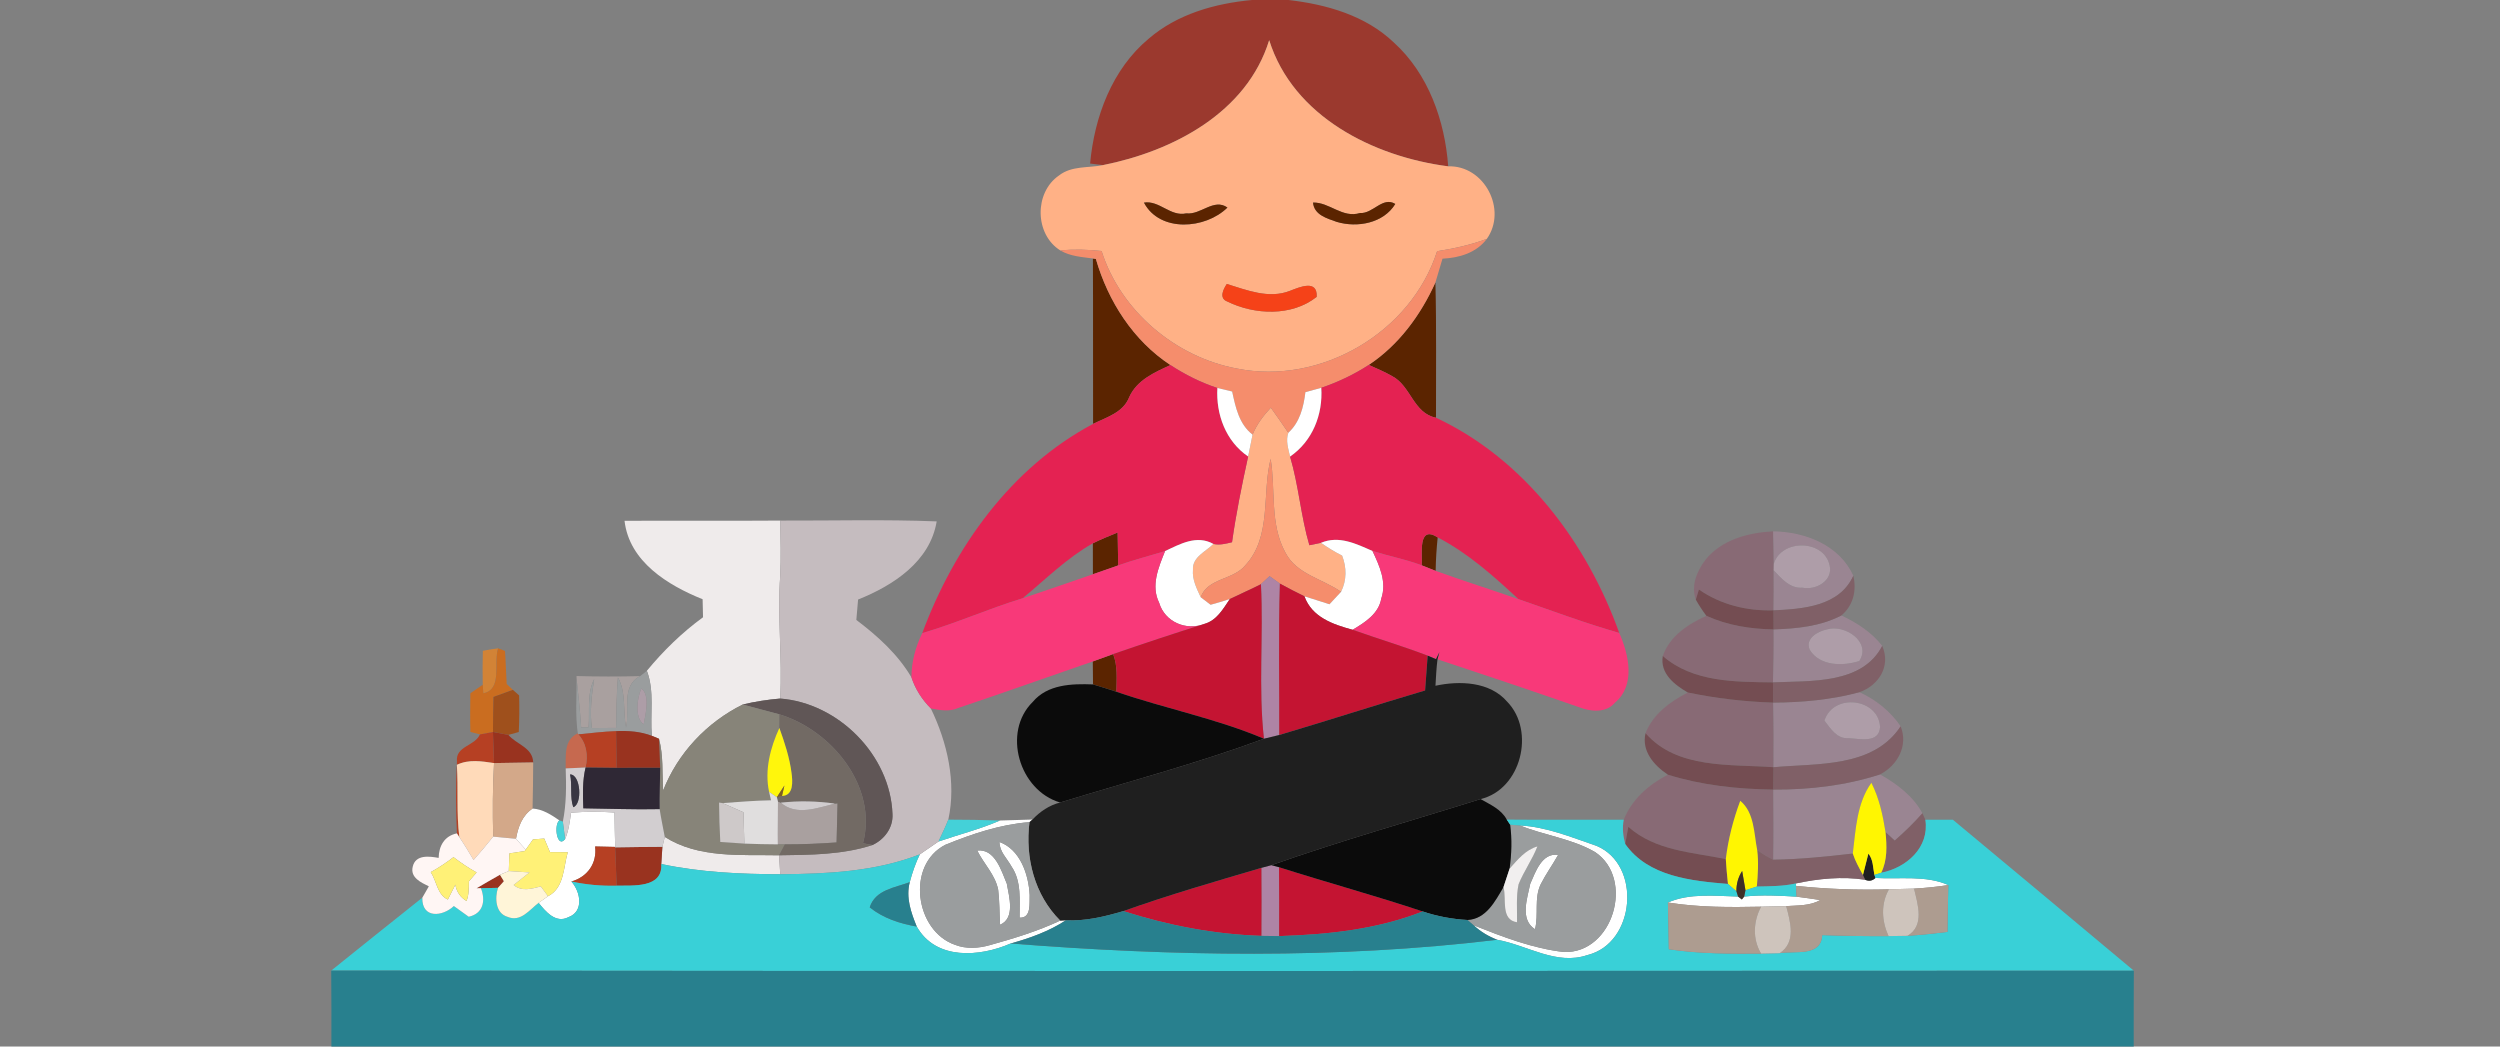 <?xml version="1.0" encoding="UTF-8" ?>
<!DOCTYPE svg PUBLIC "-//W3C//DTD SVG 1.1//EN" "http://www.w3.org/Graphics/SVG/1.1/DTD/svg11.dtd">
<svg width="430pt" height="180pt" viewBox="0 0 430 180" version="1.1" xmlns="http://www.w3.org/2000/svg">
<rect x="0" y="0" width="430" height="180" fill="#808080" stroke="none"/>
<g id="#9b392eff">
<path fill="#9b392e" opacity="1.00" d=" M 215.35 0.00 L 221.62 0.00 C 228.15 0.75 234.86 2.66 239.73 7.30 C 245.68 12.69 248.52 20.76 249.09 28.61 C 236.26 26.95 222.43 20.06 218.30 6.91 C 214.46 19.39 201.72 26.01 189.71 28.40 C 189.16 28.33 188.06 28.20 187.50 28.13 C 188.23 20.13 191.26 11.91 197.58 6.65 C 202.51 2.41 208.98 0.59 215.35 0.00 Z" />
</g>
<g id="#ffb186ff">
<path fill="#ffb186" opacity="1.00" d=" M 218.30 6.91 C 222.43 20.06 236.26 26.95 249.09 28.61 C 255.32 28.41 259.28 36.06 255.74 41.08 C 252.98 42.12 250.09 42.75 247.18 43.21 C 242.69 57.20 227.17 66.29 212.75 63.39 C 202.17 61.41 192.77 53.50 189.47 43.17 C 187.12 42.92 184.74 42.84 182.38 43.08 C 177.94 40.31 177.86 33.11 182.15 30.18 C 184.33 28.48 187.18 28.92 189.71 28.40 C 201.72 26.01 214.46 19.39 218.30 6.91 M 233.92 36.64 C 230.91 37.58 228.66 34.76 225.84 34.84 C 226.04 36.98 228.22 37.55 229.91 38.16 C 233.43 39.22 237.96 38.41 239.99 35.08 C 237.82 33.73 236.15 36.80 233.92 36.64 M 196.76 34.85 C 199.48 40.01 207.33 39.44 211.12 35.70 C 208.79 34.03 206.53 37.00 204.04 36.70 C 201.32 37.31 199.40 34.41 196.76 34.85 M 211.01 48.84 C 210.41 49.74 209.61 51.29 211.09 51.86 C 215.80 54.18 222.20 54.46 226.47 51.06 C 226.63 48.00 223.52 49.39 221.88 50.02 C 218.26 51.45 214.49 49.91 211.01 48.84 Z" />
<path fill="#ffb186" opacity="1.00" d=" M 215.44 74.76 C 216.15 73.00 217.31 71.49 218.58 70.12 C 219.60 71.55 220.61 72.99 221.59 74.44 C 221.11 75.80 221.59 77.19 221.89 78.53 C 223.38 83.53 223.74 88.78 225.21 93.78 C 225.87 93.64 226.54 93.50 227.20 93.37 C 228.37 94.17 229.56 94.93 230.84 95.56 C 231.64 97.61 231.65 99.80 230.66 101.79 C 227.47 99.55 223.01 98.78 221.09 95.05 C 218.37 90.11 219.44 84.27 218.55 78.92 C 217.03 84.94 218.76 92.29 214.20 97.22 C 212.14 99.78 207.72 99.39 206.52 102.72 C 205.84 101.24 205.04 99.69 205.19 98.01 C 205.06 95.80 207.38 94.89 208.71 93.56 C 209.77 93.80 210.86 93.52 211.91 93.26 C 212.61 88.31 213.61 83.40 214.68 78.52 C 214.93 77.26 215.18 76.01 215.44 74.76 Z" />
</g>
<g id="#5b2400ff">
<path fill="#5b2400" opacity="1.00" d=" M 233.92 36.64 C 236.15 36.80 237.82 33.73 239.99 35.08 C 237.96 38.41 233.43 39.22 229.91 38.16 C 228.22 37.55 226.04 36.98 225.84 34.84 C 228.66 34.76 230.91 37.58 233.92 36.64 Z" />
<path fill="#5b2400" opacity="1.00" d=" M 196.76 34.85 C 199.40 34.41 201.32 37.31 204.04 36.70 C 206.53 37.00 208.79 34.03 211.12 35.70 C 207.33 39.44 199.48 40.01 196.76 34.85 Z" />
<path fill="#5b2400" opacity="1.00" d=" M 187.98 44.46 L 188.49 44.54 C 190.60 51.83 194.91 58.58 201.32 62.79 C 198.58 64.04 195.56 65.37 194.24 68.28 C 193.20 70.98 190.35 71.74 188.01 72.91 C 187.98 63.43 188.03 53.95 187.98 44.46 Z" />
<path fill="#5b2400" opacity="1.00" d=" M 235.42 62.77 C 240.60 59.33 244.35 54.20 246.89 48.59 C 247.09 56.34 246.97 64.10 246.99 71.85 C 243.08 71.07 242.69 66.39 239.46 64.70 C 238.16 63.95 236.78 63.38 235.42 62.77 Z" />
<path fill="#5b2400" opacity="1.00" d=" M 187.97 93.45 C 189.36 92.76 190.79 92.18 192.23 91.59 C 192.27 93.48 192.30 95.36 192.33 97.25 C 190.87 97.75 189.43 98.26 187.98 98.77 C 187.98 97.00 187.97 95.22 187.97 93.45 Z" />
<path fill="#5b2400" opacity="1.00" d=" M 244.54 97.24 C 244.68 95.32 243.81 90.22 247.28 92.43 C 247.09 94.35 246.96 96.26 246.93 98.19 C 246.13 97.86 245.34 97.54 244.54 97.24 Z" />
<path fill="#5b2400" opacity="1.00" d=" M 187.96 113.77 C 189.12 113.35 190.29 112.93 191.46 112.50 C 192.27 114.57 192.05 116.81 192.02 118.98 C 190.68 118.54 189.35 118.11 188.00 117.72 C 187.98 116.40 187.97 115.09 187.96 113.77 Z" />
</g>
<g id="#f58d6cff">
<path fill="#f58d6c" opacity="1.00" d=" M 247.18 43.21 C 250.09 42.75 252.98 42.12 255.74 41.08 C 253.94 43.49 250.99 44.36 248.11 44.49 C 247.69 45.86 247.28 47.22 246.89 48.59 C 244.35 54.20 240.60 59.33 235.42 62.77 C 232.88 64.42 230.12 65.72 227.26 66.70 C 226.58 66.89 225.21 67.26 224.53 67.45 C 224.21 70.03 223.58 72.61 221.59 74.44 C 220.61 72.99 219.60 71.55 218.58 70.12 C 217.31 71.49 216.15 73.00 215.44 74.76 C 213.11 72.94 212.52 70.05 211.93 67.34 C 211.30 67.18 210.03 66.88 209.39 66.73 C 206.54 65.79 203.83 64.43 201.32 62.79 C 194.91 58.58 190.60 51.83 188.49 44.54 L 187.98 44.46 C 186.07 44.20 184.08 44.09 182.38 43.08 C 184.74 42.84 187.12 42.92 189.47 43.17 C 192.77 53.50 202.17 61.41 212.75 63.39 C 227.17 66.29 242.69 57.20 247.18 43.21 Z" />
<path fill="#f58d6c" opacity="1.00" d=" M 214.20 97.22 C 218.76 92.29 217.03 84.94 218.55 78.92 C 219.44 84.27 218.37 90.11 221.09 95.05 C 223.01 98.78 227.47 99.55 230.66 101.79 C 230.17 102.32 229.17 103.40 228.67 103.93 C 227.23 103.47 225.79 103.03 224.36 102.56 C 222.94 101.85 221.52 101.15 220.14 100.38 C 219.54 99.96 218.95 99.53 218.36 99.10 C 217.99 99.45 217.25 100.14 216.88 100.48 C 215.12 101.38 213.30 102.16 211.53 103.03 C 210.43 103.39 209.33 103.72 208.22 104.02 C 207.80 103.70 206.95 103.05 206.52 102.72 C 207.72 99.39 212.14 99.78 214.20 97.22 Z" />
</g>
<g id="#f54218ff">
<path fill="#f54218" opacity="1.00" d=" M 211.01 48.84 C 214.49 49.91 218.26 51.45 221.88 50.02 C 223.52 49.39 226.63 48.00 226.47 51.06 C 222.20 54.46 215.80 54.18 211.09 51.86 C 209.61 51.29 210.41 49.74 211.01 48.84 Z" />
</g>
<g id="#e42252ff">
<path fill="#e42252" opacity="1.00" d=" M 194.24 68.28 C 195.56 65.37 198.58 64.04 201.32 62.79 C 203.83 64.43 206.54 65.79 209.39 66.73 C 209.13 71.28 210.82 75.88 214.68 78.52 C 213.61 83.40 212.61 88.31 211.91 93.26 C 210.86 93.52 209.77 93.80 208.71 93.56 C 205.84 91.95 202.99 93.56 200.39 94.79 C 197.70 95.61 194.98 96.30 192.33 97.25 C 192.30 95.36 192.27 93.48 192.23 91.59 C 190.79 92.18 189.36 92.76 187.97 93.45 C 183.47 95.99 179.83 99.66 175.88 102.91 C 170.05 104.69 164.48 107.19 158.63 108.90 C 164.09 94.16 173.90 80.39 188.01 72.91 C 190.35 71.74 193.20 70.98 194.24 68.28 Z" />
<path fill="#e42252" opacity="1.00" d=" M 227.26 66.70 C 230.12 65.72 232.88 64.42 235.42 62.77 C 236.78 63.38 238.16 63.95 239.46 64.70 C 242.69 66.39 243.08 71.07 246.99 71.85 C 262.16 78.94 272.97 93.35 278.51 108.87 C 272.65 107.19 266.94 105.06 261.19 103.06 C 256.90 99.09 252.51 95.14 247.28 92.43 C 243.81 90.22 244.68 95.32 244.54 97.24 C 241.78 96.20 238.88 95.65 236.07 94.77 C 233.28 93.54 230.29 92.05 227.20 93.37 C 226.54 93.50 225.87 93.64 225.21 93.78 C 223.74 88.78 223.38 83.53 221.89 78.53 C 225.76 75.87 227.56 71.30 227.26 66.70 Z" />
</g>
<g id="#ffffffff">
<path fill="#ffffff" opacity="1.00" d=" M 209.39 66.73 C 210.03 66.88 211.30 67.18 211.93 67.34 C 212.52 70.05 213.11 72.94 215.44 74.76 C 215.18 76.01 214.93 77.26 214.68 78.52 C 210.82 75.88 209.13 71.28 209.39 66.73 Z" />
<path fill="#ffffff" opacity="1.00" d=" M 224.53 67.45 C 225.21 67.26 226.58 66.89 227.26 66.70 C 227.56 71.30 225.76 75.87 221.89 78.53 C 221.59 77.19 221.11 75.80 221.59 74.44 C 223.58 72.61 224.21 70.03 224.53 67.45 Z" />
<path fill="#ffffff" opacity="1.00" d=" M 200.39 94.79 C 202.99 93.56 205.84 91.95 208.71 93.56 C 207.38 94.89 205.06 95.80 205.19 98.01 C 205.04 99.69 205.84 101.24 206.52 102.72 C 206.95 103.05 207.80 103.70 208.22 104.02 C 209.33 103.72 210.43 103.39 211.53 103.03 C 210.38 104.73 209.28 106.72 207.15 107.31 C 204.02 108.55 200.34 106.96 199.38 103.69 C 197.91 100.74 199.27 97.59 200.39 94.79 Z" />
<path fill="#ffffff" opacity="1.00" d=" M 227.20 93.37 C 230.29 92.05 233.28 93.54 236.07 94.77 C 237.26 97.31 238.56 100.10 237.58 102.95 C 237.12 105.59 234.76 107.06 232.65 108.32 C 229.29 107.41 225.65 106.17 224.36 102.56 C 225.79 103.03 227.23 103.47 228.67 103.93 C 229.17 103.40 230.17 102.32 230.66 101.79 C 231.65 99.80 231.64 97.61 230.84 95.56 C 229.56 94.93 228.37 94.17 227.20 93.37 Z" />
<path fill="#ffffff" opacity="1.00" d=" M 88.75 144.27 C 89.11 142.25 89.81 140.27 91.60 139.07 C 93.36 139.18 94.80 140.14 96.21 141.10 C 95.20 141.89 95.82 146.04 97.20 144.32 C 97.81 142.88 98.01 141.32 98.22 139.78 C 100.71 139.58 103.20 139.58 105.69 139.75 C 105.72 141.72 105.75 143.69 105.81 145.67 C 104.66 145.64 103.51 145.61 102.36 145.59 C 102.71 148.47 101.08 150.81 98.28 151.62 L 98.27 151.62 C 99.85 153.37 100.49 156.78 97.75 157.76 C 95.59 158.88 93.84 156.78 92.64 155.29 C 93.04 155.00 93.85 154.43 94.26 154.15 C 97.05 152.73 96.91 149.20 97.65 146.58 C 96.88 146.57 95.35 146.56 94.59 146.56 C 94.34 145.97 93.85 144.81 93.61 144.23 C 93.12 144.27 92.15 144.34 91.67 144.38 C 91.36 144.82 90.74 145.70 90.43 146.14 C 89.87 145.52 89.31 144.89 88.75 144.27 Z" />
<path fill="#ffffff" opacity="1.00" d=" M 171.99 141.13 C 173.85 141.07 175.72 141.03 177.59 140.96 C 177.46 141.07 177.20 141.30 177.07 141.41 C 172.06 141.79 167.24 143.42 162.61 145.30 C 155.80 148.76 157.38 160.16 164.30 162.52 C 166.21 163.26 168.32 163.11 170.26 162.56 C 174.37 161.41 178.48 160.17 182.36 158.34 L 183.33 158.29 C 180.43 160.19 177.15 161.36 173.83 162.28 C 168.50 164.60 160.98 165.20 157.68 159.37 C 156.69 156.96 155.78 154.36 156.48 151.73 C 156.91 150.09 157.47 148.48 158.21 146.95 C 159.28 146.22 160.35 145.48 161.42 144.74 C 164.94 143.53 168.57 142.62 171.99 141.13 Z" />
<path fill="#ffffff" opacity="1.00" d=" M 261.43 141.98 C 265.99 142.21 270.30 144.02 274.58 145.48 C 282.44 148.74 281.28 162.26 273.06 164.26 C 267.71 166.11 262.68 162.56 257.52 161.64 C 256.02 161.07 254.64 160.24 253.47 159.15 C 258.47 161.14 263.64 163.14 269.01 163.75 C 277.45 164.02 281.23 151.17 274.36 146.56 C 270.38 144.25 265.67 143.70 261.43 141.98 Z" />
<path fill="#ffffff" opacity="1.00" d=" M 171.91 144.82 C 175.48 146.12 176.93 150.43 177.10 153.94 C 177.03 155.31 177.44 157.94 175.37 157.84 C 175.35 154.88 175.74 151.62 173.98 149.04 C 173.23 147.67 171.90 146.49 171.91 144.82 Z" />
<path fill="#ffffff" opacity="1.00" d=" M 168.08 146.29 C 171.12 145.94 172.23 149.74 173.17 151.99 C 173.56 154.24 174.66 157.92 172.01 159.06 C 171.90 157.05 171.93 155.04 171.69 153.05 C 171.19 150.47 169.21 148.58 168.08 146.29 Z" />
<path fill="#ffffff" opacity="1.00" d=" M 263.20 152.02 C 264.11 149.96 265.21 146.64 268.00 147.04 C 267.04 148.75 265.89 150.34 265.01 152.08 C 263.82 154.52 264.68 157.28 264.02 159.83 C 261.37 158.15 262.70 154.50 263.20 152.02 Z" />
<path fill="#ffffff" opacity="1.00" d=" M 308.89 151.95 C 312.79 151.12 316.85 150.71 320.81 151.32 C 321.46 151.61 322.05 151.51 322.58 151.01 C 326.72 151.26 331.25 150.51 335.11 152.23 C 333.15 152.53 331.18 152.73 329.21 152.84 C 327.77 152.89 326.33 152.93 324.90 152.96 C 319.56 153.12 314.21 152.92 308.90 152.37 L 308.89 151.95 Z" />
<path fill="#ffffff" opacity="1.00" d=" M 286.88 155.23 C 290.62 153.60 294.96 154.10 298.95 154.21 C 299.11 154.33 299.44 154.58 299.60 154.71 L 300.00 154.21 C 302.99 153.89 306.01 154.04 309.01 154.23 C 310.37 154.40 311.73 154.60 313.09 154.81 C 311.31 155.83 309.19 155.71 307.22 155.85 C 305.78 155.89 304.34 155.93 302.91 155.95 C 297.56 156.06 292.18 156.08 286.88 155.23 Z" />
</g>
<g id="#efebebff">
<path fill="#efebeb" opacity="1.00" d=" M 107.42 89.58 C 116.35 89.53 125.27 89.61 134.20 89.54 C 134.26 92.70 134.35 95.86 134.20 99.02 C 133.67 106.06 134.59 113.10 134.19 120.15 C 132.02 120.34 129.86 120.66 127.74 121.18 C 121.56 124.26 116.60 129.51 114.06 135.96 C 113.88 133.00 114.12 129.97 113.35 127.07 L 112.12 126.56 C 111.79 122.84 112.62 118.94 111.26 115.38 C 114.10 111.93 117.31 108.80 120.92 106.17 C 120.90 105.39 120.86 103.84 120.85 103.07 C 114.87 100.66 108.23 96.61 107.42 89.58 Z" />
<path fill="#efebeb" opacity="1.00" d=" M 113.93 145.66 C 114.03 145.23 114.23 144.37 114.34 143.95 C 120.17 147.66 127.39 146.98 134.00 147.11 C 134.05 147.93 134.15 149.56 134.20 150.37 C 127.35 150.35 120.46 150.04 113.74 148.61 C 113.79 147.87 113.88 146.39 113.93 145.66 Z" />
</g>
<g id="#c5bcbfff">
<path fill="#c5bcbf" opacity="1.00" d=" M 134.20 89.54 C 143.17 89.57 152.14 89.32 161.11 89.68 C 159.97 96.60 153.62 100.71 147.59 103.12 C 147.49 104.29 147.39 105.46 147.29 106.63 C 150.93 109.38 154.43 112.53 156.77 116.51 C 157.43 118.54 158.59 120.33 160.10 121.85 C 162.93 127.68 164.52 134.55 163.11 140.98 C 162.61 142.26 161.99 143.49 161.42 144.74 C 160.35 145.48 159.28 146.22 158.21 146.95 C 150.57 149.92 142.30 150.32 134.20 150.37 C 134.15 149.56 134.05 147.93 134.00 147.11 C 139.38 147.04 144.89 147.03 150.06 145.35 C 152.12 144.39 153.64 142.37 153.51 140.03 C 153.15 129.91 144.23 120.92 134.19 120.15 C 134.59 113.10 133.67 106.06 134.20 99.02 C 134.35 95.86 134.26 92.70 134.20 89.54 Z" />
</g>
<g id="#886a75ff">
<path fill="#886a75" opacity="1.00" d=" M 293.33 96.30 C 296.10 92.82 300.72 91.61 304.98 91.39 C 305.03 93.25 305.08 95.11 305.09 96.97 L 305.07 98.08 C 305.09 100.38 305.09 102.68 305.05 104.98 C 300.49 105.11 295.98 104.02 292.21 101.40 C 292.08 101.83 291.81 102.70 291.68 103.14 C 290.81 100.76 291.88 98.20 293.33 96.30 Z" />
<path fill="#886a75" opacity="1.00" d=" M 293.50 105.92 C 297.13 107.58 301.10 108.19 305.07 108.26 C 305.10 111.30 305.06 114.33 304.95 117.37 C 298.46 117.28 291.20 117.37 286.00 112.83 C 287.20 109.39 290.35 107.35 293.50 105.92 Z" />
<path fill="#886a75" opacity="1.00" d=" M 290.30 119.11 C 295.14 120.12 300.06 120.69 304.99 120.85 C 305.08 124.55 305.09 128.25 305.05 131.96 C 297.59 131.41 288.44 132.32 283.03 126.10 C 284.34 122.80 287.26 120.68 290.30 119.11 Z" />
<path fill="#886a75" opacity="1.00" d=" M 286.88 133.25 C 292.74 135.08 298.89 135.73 305.01 135.81 C 305.04 139.83 305.09 143.85 305.00 147.87 C 304.03 147.42 303.12 146.84 302.24 146.24 C 301.67 143.34 301.77 139.76 299.32 137.74 C 298.12 140.98 297.25 144.33 296.84 147.76 C 291.07 146.59 284.69 146.34 280.07 142.21 C 279.94 142.95 279.67 144.43 279.54 145.17 C 279.16 143.81 279.01 142.40 279.28 141.00 C 280.68 137.48 283.57 134.95 286.88 133.25 Z" />
</g>
<g id="#9a8592ff">
<path fill="#9a8592" opacity="1.00" d=" M 304.98 91.39 C 310.46 91.46 316.38 93.74 318.77 99.02 C 316.39 104.31 310.08 104.74 305.05 104.98 C 305.09 102.68 305.09 100.38 305.07 98.08 C 306.42 99.50 307.83 101.24 310.02 101.08 C 312.31 101.56 315.30 99.90 314.70 97.27 C 313.76 92.77 306.42 92.66 305.09 96.97 C 305.08 95.11 305.03 93.25 304.98 91.39 Z" />
<path fill="#9a8592" opacity="1.00" d=" M 305.07 108.26 C 309.05 108.13 313.12 107.73 316.72 105.86 C 319.38 107.12 321.91 108.73 323.74 111.09 C 320.29 117.75 311.35 117.07 304.95 117.37 C 305.06 114.33 305.10 111.30 305.07 108.26 M 314.23 108.26 C 312.64 108.59 310.43 109.83 311.28 111.77 C 313.02 114.61 317.01 114.59 319.81 113.69 C 321.92 110.37 317.26 107.33 314.23 108.26 Z" />
<path fill="#9a8592" opacity="1.00" d=" M 304.99 120.85 C 309.99 120.82 314.99 120.36 319.83 119.06 C 322.67 120.35 325.13 122.33 326.91 124.92 C 322.20 132.09 312.55 131.27 305.05 131.96 C 305.09 128.25 305.08 124.55 304.99 120.85 M 313.80 123.94 C 314.87 125.31 315.92 127.11 317.95 126.97 C 319.85 127.05 323.21 127.92 323.37 125.05 C 323.14 120.10 315.35 119.13 313.80 123.94 Z" />
<path fill="#9a8592" opacity="1.00" d=" M 305.01 135.81 C 311.22 135.84 317.45 135.12 323.37 133.20 C 326.28 134.83 329.02 136.90 330.66 139.87 C 329.18 141.55 327.57 143.11 325.89 144.58 C 325.49 144.22 324.70 143.48 324.31 143.12 C 323.85 140.20 323.22 137.29 321.88 134.64 C 319.36 138.15 319.19 142.67 318.68 146.81 C 314.13 147.34 309.58 147.80 305.00 147.87 C 305.09 143.85 305.04 139.83 305.01 135.81 Z" />
</g>
<g id="#ae9da8ff">
<path fill="#ae9da8" opacity="1.00" d=" M 305.09 96.97 C 306.42 92.66 313.76 92.77 314.70 97.27 C 315.30 99.90 312.31 101.56 310.02 101.08 C 307.83 101.24 306.42 99.50 305.07 98.08 L 305.09 96.97 Z" />
<path fill="#ae9da8" opacity="1.00" d=" M 314.23 108.26 C 317.26 107.33 321.92 110.37 319.81 113.69 C 317.01 114.59 313.02 114.61 311.28 111.77 C 310.43 109.83 312.64 108.59 314.23 108.26 Z" />
<path fill="#ae9da8" opacity="1.00" d=" M 313.80 123.94 C 315.35 119.13 323.14 120.10 323.37 125.05 C 323.21 127.92 319.85 127.05 317.95 126.97 C 315.92 127.11 314.87 125.31 313.80 123.94 Z" />
</g>
<g id="#f83979ff">
<path fill="#f83979" opacity="1.00" d=" M 192.33 97.25 C 194.98 96.30 197.70 95.61 200.39 94.79 C 199.27 97.59 197.91 100.74 199.38 103.69 C 200.34 106.96 204.02 108.55 207.15 107.31 C 201.90 108.97 196.67 110.70 191.46 112.50 C 190.29 112.93 189.12 113.35 187.96 113.77 C 180.25 116.42 172.57 119.18 164.84 121.76 C 163.31 122.46 161.67 122.15 160.10 121.85 C 158.59 120.33 157.43 118.54 156.77 116.51 C 156.77 113.84 157.46 111.28 158.63 108.90 C 164.48 107.19 170.05 104.69 175.88 102.91 C 179.92 101.54 183.96 100.18 187.98 98.77 C 189.43 98.26 190.87 97.75 192.33 97.25 Z" />
<path fill="#f83979" opacity="1.00" d=" M 236.07 94.77 C 238.88 95.65 241.78 96.20 244.54 97.24 C 245.34 97.54 246.13 97.86 246.93 98.19 C 251.65 99.90 256.45 101.40 261.19 103.06 C 266.94 105.06 272.65 107.19 278.51 108.87 C 280.17 112.59 281.35 117.85 277.78 120.85 C 276.25 122.68 273.59 122.42 271.58 121.63 C 263.50 118.82 255.38 116.09 247.25 113.40 L 247.58 112.17 L 246.99 113.37 L 245.56 112.77 C 241.31 111.15 236.94 109.84 232.65 108.32 C 234.76 107.06 237.12 105.59 237.58 102.95 C 238.56 100.10 237.26 97.31 236.07 94.77 Z" />
</g>
<g id="#ae84a5ff">
<path fill="#ae84a5" opacity="1.00" d=" M 218.36 99.10 C 218.95 99.53 219.54 99.96 220.14 100.38 C 219.87 109.06 220.07 117.74 220.03 126.42 C 219.15 126.62 218.27 126.84 217.40 127.06 C 216.41 118.24 217.34 109.34 216.88 100.48 C 217.25 100.14 217.99 99.45 218.36 99.10 Z" />
<path fill="#ae84a5" opacity="1.00" d=" M 216.96 149.27 C 217.39 149.15 218.25 148.92 218.68 148.81 L 219.99 149.16 C 220.03 153.11 220.02 157.06 220.01 161.01 C 219.25 161.00 217.72 160.98 216.96 160.97 C 216.99 157.07 216.99 153.17 216.96 149.27 Z" />
</g>
<g id="#806067ff">
<path fill="#806067" opacity="1.00" d=" M 318.77 99.02 C 319.37 101.56 318.77 104.15 316.72 105.86 C 313.12 107.73 309.05 108.13 305.07 108.26 C 305.07 107.44 305.06 105.80 305.05 104.98 C 310.08 104.74 316.39 104.31 318.77 99.02 Z" />
<path fill="#806067" opacity="1.00" d=" M 323.74 111.09 C 325.26 114.55 323.18 117.87 319.83 119.06 C 314.99 120.36 309.99 120.82 304.99 120.85 C 304.97 119.68 304.96 118.52 304.95 117.37 C 311.35 117.07 320.29 117.75 323.74 111.09 Z" />
<path fill="#806067" opacity="1.00" d=" M 326.91 124.92 C 328.25 128.24 326.39 131.64 323.37 133.20 C 317.45 135.12 311.22 135.84 305.01 135.81 C 305.02 134.52 305.03 133.24 305.05 131.96 C 312.55 131.27 322.20 132.09 326.91 124.92 Z" />
<path fill="#806067" opacity="1.00" d=" M 330.66 139.87 C 330.79 140.15 331.04 140.72 331.16 141.00 C 331.89 145.77 327.89 149.27 323.57 150.11 C 324.65 147.93 324.54 145.47 324.31 143.12 C 324.70 143.48 325.49 144.22 325.89 144.58 C 327.57 143.11 329.18 141.55 330.66 139.87 Z" />
<path fill="#806067" opacity="1.00" d=" M 302.24 146.24 C 303.12 146.84 304.03 147.42 305.00 147.87 C 309.58 147.80 314.13 147.34 318.68 146.81 C 319.10 148.11 319.77 149.30 320.43 150.49 L 320.81 151.32 C 316.85 150.71 312.79 151.12 308.89 151.95 C 306.69 152.45 304.42 152.43 302.18 152.48 C 302.35 150.41 302.50 148.32 302.24 146.24 Z" />
</g>
<g id="#c41432ff">
<path fill="#c41432" opacity="1.00" d=" M 211.53 103.03 C 213.30 102.16 215.12 101.38 216.88 100.48 C 217.34 109.34 216.41 118.24 217.40 127.06 C 209.22 123.59 200.41 121.88 192.02 118.98 C 192.05 116.81 192.27 114.57 191.46 112.50 C 196.67 110.70 201.90 108.97 207.15 107.31 C 209.28 106.72 210.38 104.73 211.53 103.03 Z" />
<path fill="#c41432" opacity="1.00" d=" M 220.14 100.38 C 221.52 101.15 222.94 101.85 224.36 102.56 C 225.65 106.17 229.29 107.41 232.65 108.32 C 236.94 109.84 241.31 111.15 245.56 112.77 C 245.40 114.76 245.26 116.76 245.12 118.76 C 236.73 121.24 228.41 123.93 220.03 126.42 C 220.07 117.74 219.87 109.06 220.14 100.38 Z" />
<path fill="#c41432" opacity="1.00" d=" M 219.99 149.16 C 228.20 151.78 236.52 154.04 244.70 156.77 C 236.89 159.86 228.35 160.76 220.01 161.01 C 220.02 157.06 220.03 153.11 219.99 149.16 Z" />
<path fill="#c41432" opacity="1.00" d=" M 193.21 156.71 C 201.02 153.92 209.01 151.62 216.96 149.27 C 216.99 153.17 216.99 157.07 216.96 160.97 C 208.89 160.71 200.89 159.17 193.21 156.71 Z" />
</g>
<g id="#744d52ff">
<path fill="#744d52" opacity="1.00" d=" M 292.21 101.40 C 295.98 104.02 300.49 105.11 305.05 104.98 C 305.06 105.80 305.07 107.44 305.07 108.26 C 301.10 108.19 297.13 107.58 293.50 105.92 C 292.83 105.03 292.22 104.10 291.68 103.14 C 291.81 102.70 292.08 101.83 292.21 101.40 Z" />
<path fill="#744d52" opacity="1.00" d=" M 290.30 119.11 C 288.00 117.78 285.49 115.83 286.00 112.83 C 291.20 117.37 298.46 117.28 304.95 117.37 C 304.96 118.52 304.97 119.68 304.99 120.85 C 300.06 120.69 295.14 120.12 290.30 119.11 Z" />
<path fill="#744d52" opacity="1.00" d=" M 286.88 133.25 C 284.48 131.64 282.32 129.20 283.03 126.10 C 288.44 132.32 297.59 131.41 305.05 131.96 C 305.03 133.24 305.02 134.52 305.01 135.81 C 298.89 135.73 292.74 135.08 286.88 133.25 Z" />
<path fill="#744d52" opacity="1.00" d=" M 280.07 142.21 C 284.69 146.34 291.07 146.59 296.84 147.76 C 296.93 149.19 297.05 150.61 297.21 152.04 C 290.92 151.51 283.49 150.79 279.54 145.17 C 279.67 144.43 279.94 142.95 280.07 142.21 Z" />
</g>
<g id="#dc842de2">
<path fill="#dc842d" opacity="0.89" d=" M 83.05 111.94 C 83.92 111.76 84.79 111.64 85.67 111.51 C 84.86 114.02 86.46 118.59 83.13 119.24 L 83.03 117.78 C 82.99 115.83 83.00 113.89 83.05 111.94 Z" />
</g>
<g id="#ca6d20ff">
<path fill="#ca6d20" opacity="1.00" d=" M 83.13 119.24 C 86.46 118.59 84.86 114.02 85.67 111.51 L 86.86 111.96 C 87.00 113.85 87.03 115.75 87.15 117.65 C 87.42 117.90 87.95 118.40 88.21 118.65 C 87.10 119.05 85.98 119.46 84.87 119.87 C 84.84 121.88 84.79 123.89 84.79 125.90 C 84.23 126.00 83.11 126.21 82.55 126.32 L 80.91 125.90 C 80.84 123.68 80.88 121.47 80.90 119.25 C 81.43 118.89 82.50 118.15 83.03 117.78 L 83.13 119.24 Z" />
</g>
<g id="#1f1f1fff">
<path fill="#1f1f1f" opacity="1.00" d=" M 245.12 118.76 C 245.26 116.76 245.40 114.76 245.56 112.77 L 246.99 113.37 L 247.58 112.17 L 247.25 113.40 C 247.06 114.91 246.99 116.43 246.90 117.95 C 251.07 117.05 256.27 117.23 259.25 120.71 C 264.12 125.73 261.64 135.79 254.66 137.44 C 242.66 141.21 230.54 144.62 218.68 148.81 C 218.25 148.92 217.39 149.15 216.96 149.27 C 209.01 151.62 201.02 153.92 193.21 156.71 C 189.99 157.66 186.70 158.46 183.33 158.29 L 182.36 158.34 C 177.93 153.95 176.30 147.49 177.07 141.41 C 177.20 141.30 177.46 141.07 177.59 140.96 C 178.89 139.58 180.48 138.50 182.34 138.03 C 194.04 134.45 205.92 131.30 217.40 127.06 C 218.27 126.84 219.15 126.62 220.03 126.42 C 228.41 123.93 236.73 121.24 245.12 118.76 Z" />
<path fill="#1f1f1f" opacity="1.00" d=" M 321.36 146.82 C 322.21 147.84 322.14 149.26 322.40 150.49 L 322.58 151.01 C 322.05 151.51 321.46 151.61 320.81 151.32 L 320.43 150.49 C 320.67 149.57 321.13 147.74 321.36 146.82 Z" />
</g>
<g id="#a9a09fff">
<path fill="#a9a09f" opacity="1.00" d=" M 99.16 116.28 C 102.81 116.38 106.46 116.39 110.11 116.29 C 106.77 117.97 108.36 122.16 107.68 125.13 C 107.13 122.26 107.74 119.13 106.28 116.50 C 106.05 119.39 106.02 122.30 105.97 125.20 C 104.58 125.21 103.19 125.22 101.80 125.23 C 101.43 122.40 101.76 119.58 102.20 116.79 C 100.92 119.36 101.45 122.34 101.24 125.10 L 99.96 125.11 C 99.78 122.33 99.48 119.57 99.18 116.80 L 99.16 116.28 Z" />
<path fill="#a9a09f" opacity="1.00" d=" M 133.81 137.87 L 134.30 138.06 C 136.97 140.39 140.59 138.95 143.59 138.22 L 144.06 138.18 C 144.02 140.42 143.96 142.66 143.89 144.90 C 140.93 145.11 137.96 145.24 134.99 145.23 L 133.79 145.23 C 133.75 142.77 133.82 140.32 133.81 137.87 Z" />
</g>
<g id="#9a9d9eff">
<path fill="#9a9d9e" opacity="1.00" d=" M 110.11 116.29 L 111.26 115.38 C 112.62 118.94 111.79 122.84 112.12 126.56 C 110.16 125.81 108.05 125.66 105.97 125.75 C 103.80 125.83 101.63 126.10 99.47 126.31 L 99.38 126.13 C 98.93 123.04 99.19 119.91 99.18 116.80 C 99.48 119.57 99.78 122.33 99.96 125.11 L 101.24 125.10 C 101.45 122.34 100.92 119.36 102.20 116.79 C 101.76 119.58 101.43 122.40 101.80 125.23 C 103.19 125.22 104.58 125.21 105.97 125.20 C 106.02 122.30 106.05 119.39 106.28 116.50 C 107.74 119.13 107.13 122.26 107.68 125.13 C 108.36 122.16 106.77 117.97 110.11 116.29 M 110.32 118.42 C 109.54 120.09 109.16 123.51 110.71 124.58 C 111.07 122.81 111.81 119.53 110.32 118.42 Z" />
<path fill="#9a9d9e" opacity="1.00" d=" M 162.61 145.30 C 167.24 143.42 172.06 141.79 177.07 141.41 C 176.30 147.49 177.93 153.95 182.36 158.34 C 178.48 160.17 174.37 161.41 170.26 162.56 C 168.32 163.11 166.21 163.26 164.30 162.52 C 157.38 160.16 155.80 148.76 162.61 145.30 M 171.91 144.82 C 171.90 146.49 173.23 147.67 173.98 149.04 C 175.74 151.62 175.35 154.88 175.37 157.84 C 177.44 157.94 177.03 155.31 177.10 153.94 C 176.93 150.43 175.48 146.12 171.91 144.82 M 168.08 146.29 C 169.21 148.58 171.19 150.47 171.69 153.05 C 171.93 155.04 171.90 157.05 172.01 159.06 C 174.66 157.92 173.56 154.24 173.17 151.99 C 172.23 149.74 171.12 145.94 168.08 146.29 Z" />
<path fill="#9a9d9e" opacity="1.00" d=" M 259.75 141.85 C 260.17 141.88 261.01 141.95 261.43 141.98 C 265.67 143.70 270.38 144.25 274.36 146.56 C 281.23 151.17 277.45 164.02 269.01 163.75 C 263.64 163.14 258.47 161.14 253.47 159.15 C 253.20 158.92 252.67 158.47 252.41 158.24 C 255.63 158.07 257.16 155.01 258.60 152.58 C 259.15 154.61 258.06 158.23 260.93 158.63 C 260.97 156.45 260.75 154.23 261.20 152.09 C 262.11 149.84 263.56 147.85 264.44 145.58 C 262.37 146.17 261.02 147.88 259.65 149.40 C 260.00 146.90 260.08 144.36 259.75 141.85 M 263.20 152.02 C 262.70 154.50 261.37 158.15 264.02 159.83 C 264.68 157.28 263.82 154.52 265.01 152.08 C 265.89 150.34 267.04 148.75 268.00 147.04 C 265.21 146.64 264.11 149.96 263.20 152.02 Z" />
</g>
<g id="#ad9da7ff">
<path fill="#ad9da7" opacity="1.00" d=" M 110.32 118.42 C 111.81 119.53 111.07 122.81 110.71 124.58 C 109.16 123.51 109.54 120.09 110.32 118.42 Z" />
</g>
<g id="#0b0b0bff">
<path fill="#0b0b0b" opacity="1.00" d=" M 177.63 120.73 C 180.17 117.70 184.36 117.58 188.00 117.72 C 189.35 118.11 190.68 118.54 192.02 118.98 C 200.41 121.88 209.22 123.59 217.40 127.06 C 205.92 131.30 194.04 134.45 182.34 138.03 C 175.31 135.98 172.33 125.94 177.63 120.73 Z" />
<path fill="#0b0b0b" opacity="1.00" d=" M 218.68 148.81 C 230.54 144.62 242.66 141.21 254.66 137.44 C 256.31 138.39 258.22 139.19 259.16 140.97 C 259.31 141.19 259.60 141.63 259.75 141.85 C 260.08 144.36 260.00 146.90 259.65 149.40 C 259.30 150.46 258.95 151.52 258.60 152.58 C 257.16 155.01 255.63 158.07 252.41 158.24 C 249.78 158.09 247.19 157.61 244.70 156.77 C 236.52 154.04 228.20 151.78 219.99 149.16 L 218.68 148.81 Z" />
</g>
<g id="#9f501cff">
<path fill="#9f501c" opacity="1.00" d=" M 84.87 119.87 C 85.98 119.46 87.10 119.05 88.21 118.65 C 88.48 118.89 89.02 119.37 89.29 119.61 C 89.35 121.71 89.33 123.81 89.23 125.91 L 87.44 126.40 C 86.77 126.27 85.45 126.02 84.79 125.90 C 84.79 123.89 84.84 121.88 84.87 119.87 Z" />
</g>
<g id="#605656ff">
<path fill="#605656" opacity="1.00" d=" M 127.74 121.18 C 129.86 120.66 132.02 120.34 134.19 120.15 C 144.23 120.92 153.15 129.91 153.51 140.03 C 153.64 142.37 152.12 144.39 150.06 145.35 C 149.66 145.27 148.84 145.12 148.43 145.04 C 151.01 135.33 143.05 125.60 134.06 122.87 C 131.96 122.29 129.84 121.76 127.74 121.18 Z" />
</g>
<g id="#878479ff">
<path fill="#878479" opacity="1.00" d=" M 114.06 135.96 C 116.60 129.51 121.56 124.26 127.74 121.18 C 129.84 121.76 131.96 122.29 134.06 122.87 C 134.06 123.45 134.06 124.62 134.05 125.21 C 132.49 128.61 131.48 132.46 132.28 136.20 L 132.62 137.65 C 129.83 137.70 127.06 137.93 124.28 138.13 L 123.68 138.04 C 123.69 140.30 123.77 142.56 123.89 144.82 C 125.27 144.92 126.65 145.01 128.03 145.10 C 129.94 145.18 131.86 145.22 133.79 145.23 L 134.99 145.23 C 134.75 145.70 134.25 146.64 134.00 147.11 C 127.39 146.98 120.17 147.66 114.34 143.95 C 114.05 142.35 113.70 140.77 113.46 139.17 C 113.40 136.80 113.54 134.43 113.55 132.06 C 113.50 130.39 113.41 128.73 113.35 127.07 C 114.12 129.97 113.88 133.00 114.06 135.96 Z" />
</g>
<g id="#726a64ff">
<path fill="#726a64" opacity="1.00" d=" M 134.06 122.87 C 143.05 125.60 151.01 135.33 148.43 145.04 C 148.84 145.12 149.66 145.27 150.06 145.35 C 144.89 147.03 139.38 147.04 134.00 147.11 C 134.25 146.64 134.75 145.70 134.99 145.23 C 137.96 145.24 140.93 145.11 143.89 144.90 C 143.96 142.66 144.02 140.42 144.06 138.18 L 143.59 138.22 C 140.50 137.78 137.39 137.72 134.30 138.06 L 133.81 137.87 L 133.62 137.12 L 134.50 136.90 C 136.55 136.83 136.33 134.37 136.15 132.99 C 135.81 130.31 134.96 127.74 134.05 125.21 C 134.06 124.62 134.06 123.45 134.06 122.87 Z" />
</g>
<g id="#b64023ff">
<path fill="#b64023" opacity="1.00" d=" M 82.55 126.32 C 83.11 126.21 84.23 126.00 84.79 125.90 C 84.85 127.68 84.92 129.46 84.97 131.25 C 82.82 130.93 80.63 130.56 78.58 131.55 C 78.85 135.69 78.48 139.86 79.01 144.00 L 78.59 143.34 C 78.40 139.23 78.36 135.08 78.60 130.97 C 78.31 128.32 81.66 128.35 82.55 126.32 Z" />
<path fill="#b64023" opacity="1.00" d=" M 99.47 126.31 C 101.63 126.10 103.80 125.83 105.97 125.75 C 106.00 127.86 106.03 129.96 106.05 132.07 C 104.27 132.06 102.49 132.03 100.72 132.01 C 101.15 129.95 100.92 127.92 99.47 126.31 Z" />
<path fill="#b64023" opacity="1.00" d=" M 102.36 145.59 C 103.51 145.61 104.66 145.64 105.81 145.67 L 105.81 145.75 C 105.89 147.94 105.98 150.14 106.06 152.34 C 103.44 152.41 100.84 152.17 98.28 151.62 C 101.08 150.81 102.71 148.47 102.36 145.59 Z" />
</g>
<g id="#99331fff">
<path fill="#99331f" opacity="1.00" d=" M 84.79 125.90 C 85.45 126.02 86.77 126.27 87.44 126.40 C 88.85 128.07 91.63 128.56 91.71 131.14 C 89.46 131.19 87.22 131.22 84.97 131.25 C 84.92 129.46 84.85 127.68 84.79 125.90 Z" />
<path fill="#99331f" opacity="1.00" d=" M 105.97 125.75 C 108.05 125.66 110.16 125.81 112.12 126.56 L 113.35 127.07 C 113.41 128.73 113.50 130.39 113.55 132.06 C 111.05 132.06 108.55 132.07 106.05 132.07 C 106.03 129.96 106.00 127.86 105.97 125.75 Z" />
<path fill="#99331f" opacity="1.00" d=" M 105.81 145.75 C 108.51 145.70 111.22 145.67 113.93 145.66 C 113.88 146.39 113.79 147.87 113.74 148.61 C 114.02 152.81 108.86 152.27 106.06 152.34 C 105.98 150.14 105.89 147.94 105.81 145.75 Z" />
<path fill="#99331f" opacity="1.00" d=" M 81.97 152.78 C 83.31 152.01 84.63 151.20 85.99 150.46 C 86.16 150.74 86.50 151.29 86.67 151.57 C 86.41 151.86 85.91 152.42 85.65 152.71 C 84.92 152.72 83.46 152.75 82.72 152.77 L 81.97 152.78 Z" />
</g>
<g id="#fff60cff">
<path fill="#fff60c" opacity="1.00" d=" M 132.28 136.20 C 131.48 132.46 132.49 128.61 134.05 125.21 C 134.96 127.74 135.81 130.31 136.15 132.99 C 136.33 134.37 136.55 136.83 134.50 136.90 C 134.60 136.45 134.81 135.56 134.92 135.11 C 134.59 135.61 133.94 136.62 133.62 137.12 C 133.28 136.89 132.62 136.43 132.28 136.20 Z" />
</g>
<g id="#c6694fff">
<path fill="#c6694f" opacity="1.00" d=" M 97.30 132.17 C 97.34 129.97 96.94 127.27 99.38 126.13 L 99.47 126.31 C 100.92 127.92 101.15 129.95 100.72 132.01 C 99.58 132.06 98.43 132.12 97.30 132.17 Z" />
</g>
<g id="#ffdab9ff">
<path fill="#ffdab9" opacity="1.00" d=" M 78.58 131.55 C 80.63 130.56 82.82 130.93 84.97 131.25 C 84.74 135.46 84.71 139.68 84.83 143.90 C 83.74 145.27 82.61 146.61 81.45 147.92 C 80.67 146.59 79.88 145.27 79.01 144.00 C 78.48 139.86 78.85 135.69 78.58 131.55 Z" />
</g>
<g id="#d3a889ff">
<path fill="#d3a889" opacity="1.00" d=" M 84.97 131.25 C 87.22 131.22 89.46 131.19 91.71 131.14 C 91.70 133.78 91.66 136.42 91.60 139.07 C 89.81 140.27 89.11 142.25 88.75 144.27 C 87.44 144.14 86.14 144.02 84.83 143.90 C 84.71 139.68 84.74 135.46 84.97 131.25 Z" />
</g>
<g id="#d2ced0ff">
<path fill="#d2ced0" opacity="1.00" d=" M 97.30 132.17 C 98.43 132.12 99.58 132.06 100.72 132.01 C 100.16 134.31 100.25 136.68 100.33 139.03 C 104.71 139.08 109.08 139.27 113.46 139.17 C 113.70 140.77 114.05 142.35 114.34 143.95 C 114.23 144.37 114.03 145.23 113.93 145.66 C 111.22 145.67 108.51 145.70 105.81 145.75 L 105.81 145.67 C 105.75 143.69 105.72 141.72 105.69 139.75 C 103.20 139.58 100.71 139.58 98.22 139.78 C 98.01 141.32 97.81 142.88 97.20 144.32 C 97.10 143.57 96.91 142.07 96.81 141.32 C 97.42 138.30 97.41 135.23 97.30 132.17 M 98.05 133.20 C 98.46 135.05 97.98 137.06 98.60 138.84 C 100.20 138.33 99.90 133.18 98.05 133.20 Z" />
</g>
<g id="#2f2835ff">
<path fill="#2f2835" opacity="1.00" d=" M 100.72 132.01 C 102.49 132.03 104.27 132.06 106.05 132.07 C 108.55 132.07 111.05 132.06 113.55 132.06 C 113.54 134.43 113.40 136.80 113.46 139.17 C 109.08 139.27 104.71 139.08 100.33 139.03 C 100.25 136.68 100.16 134.31 100.72 132.01 Z" />
</g>
<g id="#383642ff">
<path fill="#383642" opacity="1.00" d=" M 98.05 133.20 C 99.90 133.18 100.20 138.33 98.60 138.84 C 97.98 137.06 98.46 135.05 98.05 133.20 Z" />
</g>
<g id="#805f1fff">
<path fill="#805f1f" opacity="1.00" d=" M 133.62 137.12 C 133.94 136.62 134.59 135.61 134.92 135.11 C 134.81 135.56 134.60 136.45 134.50 136.90 L 133.62 137.12 Z" />
</g>
<g id="#fff601ff">
<path fill="#fff601" opacity="1.00" d=" M 318.68 146.81 C 319.19 142.67 319.36 138.15 321.88 134.64 C 323.22 137.29 323.85 140.20 324.31 143.12 C 324.54 145.47 324.65 147.93 323.57 150.11 L 322.40 150.49 C 322.14 149.26 322.21 147.84 321.36 146.82 C 321.13 147.74 320.67 149.57 320.43 150.49 C 319.77 149.30 319.10 148.11 318.68 146.81 Z" />
<path fill="#fff601" opacity="1.00" d=" M 299.32 137.74 C 301.77 139.76 301.67 143.34 302.24 146.24 C 302.50 148.32 302.35 150.41 302.18 152.48 C 301.69 152.64 300.71 152.96 300.22 153.12 C 300.08 152.29 299.79 150.64 299.65 149.81 C 298.98 150.85 298.65 152.01 298.66 153.30 C 298.29 152.98 297.57 152.35 297.21 152.04 C 297.05 150.61 296.93 149.19 296.84 147.76 C 297.25 144.33 298.12 140.98 299.32 137.74 Z" />
</g>
<g id="#e0dedeff">
<path fill="#e0dede" opacity="1.00" d=" M 132.28 136.20 C 132.62 136.43 133.28 136.89 133.62 137.12 L 133.81 137.87 C 133.82 140.32 133.75 142.77 133.79 145.23 C 131.86 145.22 129.94 145.18 128.03 145.10 C 127.97 143.30 127.92 141.50 127.88 139.71 C 126.68 139.18 125.48 138.65 124.28 138.13 C 127.06 137.93 129.83 137.70 132.62 137.65 L 132.28 136.20 Z" />
</g>
<g id="#cec9c9ff">
<path fill="#cec9c9" opacity="1.00" d=" M 123.68 138.04 L 124.28 138.13 C 125.48 138.65 126.68 139.18 127.88 139.71 C 127.92 141.50 127.97 143.30 128.03 145.10 C 126.65 145.01 125.27 144.92 123.89 144.82 C 123.77 142.56 123.69 140.30 123.68 138.04 Z" />
</g>
<g id="#d0ccceff">
<path fill="#d0ccce" opacity="1.00" d=" M 134.30 138.06 C 137.39 137.72 140.50 137.78 143.59 138.22 C 140.59 138.95 136.97 140.39 134.30 138.06 Z" />
</g>
<g id="#47d3daff">
<path fill="#47d3da" opacity="1.00" d=" M 96.21 141.10 L 96.81 141.32 C 96.91 142.07 97.10 143.57 97.20 144.32 C 95.82 146.04 95.20 141.89 96.21 141.10 Z" />
</g>
<g id="#44d1d8ff">
<path fill="#44d1d8" opacity="1.00" d=" M 161.42 144.74 C 161.99 143.49 162.61 142.26 163.11 140.98 C 166.07 140.98 169.03 141.03 171.99 141.13 C 168.57 142.62 164.94 143.53 161.42 144.74 Z" />
</g>
<g id="#39d0d7ff">
<path fill="#39d0d7" opacity="1.00" d=" M 259.16 140.97 C 265.86 141.03 272.57 140.98 279.28 141.00 C 279.01 142.40 279.16 143.81 279.54 145.17 C 283.49 150.79 290.92 151.51 297.21 152.04 C 297.57 152.35 298.29 152.98 298.66 153.30 L 298.95 154.21 C 294.96 154.10 290.62 153.60 286.88 155.23 C 286.94 157.91 287.01 160.59 287.04 163.27 C 292.29 164.07 297.61 164.05 302.91 164.02 C 303.71 164.00 305.30 163.97 306.10 163.95 C 308.69 163.48 313.21 164.65 313.42 160.84 C 317.22 160.97 321.02 161.04 324.83 161.01 C 325.64 161.00 327.27 160.98 328.08 160.96 C 330.37 160.82 332.67 160.57 334.96 160.29 C 334.99 157.60 335.05 154.92 335.11 152.23 C 331.25 150.51 326.72 151.26 322.58 151.01 L 322.40 150.49 L 323.57 150.11 C 327.89 149.27 331.89 145.77 331.16 141.00 C 332.73 141.00 334.31 141.00 335.89 140.99 C 346.27 149.64 356.67 158.27 367.02 166.96 C 263.67 167.02 160.32 167.05 56.97 166.94 C 62.17 162.73 67.42 158.58 72.64 154.40 C 72.55 158.03 76.10 157.69 78.06 155.84 C 78.92 156.45 79.77 157.06 80.62 157.68 C 83.09 157.15 83.57 154.96 82.72 152.77 C 83.46 152.75 84.92 152.72 85.65 152.71 C 85.10 154.45 85.20 157.09 87.31 157.70 C 89.56 158.66 91.08 156.47 92.64 155.29 C 93.84 156.78 95.59 158.88 97.75 157.76 C 100.49 156.78 99.85 153.37 98.27 151.62 L 98.28 151.62 C 100.84 152.17 103.44 152.41 106.06 152.34 C 108.86 152.27 114.02 152.81 113.74 148.61 C 120.46 150.04 127.35 150.35 134.20 150.37 C 142.30 150.32 150.57 149.92 158.21 146.95 C 157.47 148.48 156.91 150.09 156.48 151.73 C 153.92 152.69 150.54 153.04 149.59 156.07 C 151.92 157.94 154.77 158.86 157.68 159.37 C 160.98 165.20 168.50 164.60 173.83 162.28 C 201.66 164.48 229.76 164.98 257.52 161.64 C 262.68 162.56 267.71 166.11 273.06 164.26 C 281.28 162.26 282.44 148.74 274.58 145.48 C 270.30 144.02 265.99 142.21 261.43 141.98 C 261.01 141.95 260.17 141.88 259.75 141.85 C 259.60 141.63 259.31 141.19 259.16 140.97 Z" />
<path fill="#39d0d7" opacity="1.00" d=" M 300.22 153.12 C 300.71 152.96 301.69 152.64 302.18 152.48 C 304.42 152.43 306.69 152.45 308.89 151.95 L 308.90 152.37 L 309.01 154.23 C 306.01 154.04 302.99 153.89 300.00 154.21 L 300.22 153.12 Z" />
</g>
<g id="#fff6f4ff">
<path fill="#fff6f4" opacity="1.00" d=" M 75.45 147.56 C 75.48 145.52 76.43 143.78 78.59 143.34 L 79.01 144.00 C 79.88 145.27 80.67 146.59 81.45 147.92 C 82.61 146.61 83.74 145.27 84.83 143.90 C 86.14 144.02 87.44 144.14 88.75 144.27 C 89.31 144.89 89.87 145.52 90.43 146.14 L 90.23 146.39 C 89.58 146.49 88.27 146.68 87.62 146.78 C 87.59 147.54 87.54 149.06 87.51 149.82 C 87.13 149.98 86.37 150.30 85.99 150.46 C 84.63 151.20 83.31 152.01 81.97 152.78 L 82.72 152.77 C 83.57 154.96 83.09 157.15 80.62 157.68 C 79.77 157.06 78.92 156.45 78.06 155.84 C 76.10 157.69 72.55 158.03 72.64 154.40 C 73.01 153.75 73.39 153.10 73.76 152.45 C 72.42 151.79 70.53 150.95 70.99 149.07 C 71.47 146.95 73.84 147.27 75.45 147.56 M 74.09 150.00 C 75.10 151.54 75.20 153.89 77.03 154.72 C 77.35 154.08 78.00 152.81 78.32 152.17 C 78.54 153.41 79.18 154.34 80.24 154.97 C 80.67 153.89 80.63 152.73 80.65 151.59 C 80.99 151.21 81.65 150.44 81.98 150.06 C 80.58 149.30 79.27 148.39 78.00 147.43 C 76.76 148.38 75.46 149.26 74.09 150.00 Z" />
</g>
<g id="#fff177ff">
<path fill="#fff177" opacity="1.00" d=" M 91.67 144.38 C 92.15 144.34 93.12 144.27 93.61 144.23 C 93.85 144.81 94.34 145.97 94.59 146.56 C 95.35 146.56 96.88 146.57 97.65 146.58 C 96.91 149.20 97.05 152.73 94.26 154.15 C 93.95 153.73 93.33 152.89 93.02 152.47 C 91.44 152.86 89.75 153.40 88.34 152.22 C 89.25 151.50 90.16 150.78 91.07 150.06 C 90.18 150.00 88.40 149.88 87.51 149.82 C 87.54 149.06 87.59 147.54 87.62 146.78 C 88.27 146.68 89.58 146.49 90.23 146.39 L 90.43 146.14 C 90.74 145.70 91.36 144.82 91.67 144.38 Z" />
<path fill="#fff177" opacity="1.00" d=" M 74.09 150.00 C 75.46 149.26 76.76 148.38 78.00 147.43 C 79.27 148.39 80.58 149.30 81.98 150.06 C 81.65 150.44 80.99 151.21 80.65 151.59 C 80.63 152.73 80.67 153.89 80.24 154.97 C 79.18 154.34 78.54 153.41 78.32 152.17 C 78.00 152.81 77.35 154.08 77.03 154.72 C 75.20 153.89 75.10 151.54 74.09 150.00 Z" />
</g>
<g id="#f1efefff">
<path fill="#f1efef" opacity="1.00" d=" M 259.65 149.40 C 261.02 147.88 262.37 146.17 264.44 145.58 C 263.56 147.85 262.11 149.84 261.20 152.09 C 260.75 154.23 260.97 156.45 260.93 158.63 C 258.06 158.23 259.15 154.61 258.60 152.58 C 258.95 151.52 259.30 150.46 259.65 149.40 Z" />
</g>
<g id="#fff5d8ff">
<path fill="#fff5d8" opacity="1.00" d=" M 85.99 150.46 C 86.37 150.30 87.13 149.98 87.51 149.82 C 88.40 149.88 90.18 150.00 91.07 150.06 C 90.16 150.78 89.25 151.50 88.34 152.22 C 89.75 153.40 91.44 152.86 93.02 152.47 C 93.33 152.89 93.95 153.73 94.26 154.15 C 93.85 154.43 93.04 155.00 92.64 155.29 C 91.08 156.47 89.56 158.66 87.31 157.70 C 85.20 157.09 85.10 154.45 85.65 152.71 C 85.91 152.42 86.41 151.86 86.67 151.57 C 86.50 151.29 86.16 150.74 85.99 150.46 Z" />
</g>
<g id="#3f2f26ff">
<path fill="#3f2f26" opacity="1.00" d=" M 298.66 153.30 C 298.65 152.01 298.98 150.85 299.65 149.81 C 299.79 150.64 300.08 152.29 300.22 153.12 L 300.00 154.21 L 299.60 154.71 C 299.44 154.58 299.11 154.33 298.95 154.21 L 298.66 153.30 Z" />
</g>
<g id="#28808eff">
<path fill="#28808e" opacity="1.00" d=" M 149.59 156.07 C 150.54 153.04 153.92 152.69 156.48 151.73 C 155.78 154.36 156.69 156.96 157.68 159.37 C 154.77 158.86 151.92 157.94 149.59 156.07 Z" />
<path fill="#28808e" opacity="1.00" d=" M 183.33 158.29 C 186.70 158.46 189.99 157.66 193.21 156.71 C 200.89 159.17 208.89 160.71 216.96 160.97 C 217.72 160.98 219.25 161.00 220.01 161.01 C 228.35 160.76 236.89 159.86 244.70 156.77 C 247.19 157.61 249.78 158.09 252.41 158.24 C 252.67 158.47 253.20 158.92 253.47 159.15 C 254.64 160.24 256.02 161.07 257.52 161.64 C 229.76 164.98 201.66 164.48 173.83 162.28 C 177.15 161.36 180.43 160.19 183.33 158.29 Z" />
<path fill="#28808e" opacity="1.00" d=" M 56.97 166.94 C 160.32 167.05 263.67 167.02 367.02 166.96 C 366.99 171.30 367.00 175.65 367.00 180.00 L 57.00 180.00 C 57.00 175.65 57.02 171.30 56.97 166.94 Z" />
</g>
<g id="#ad9c90ff">
<path fill="#ad9c90" opacity="1.00" d=" M 308.90 152.37 C 314.21 152.92 319.56 153.12 324.90 152.96 C 323.47 155.49 323.65 158.42 324.83 161.01 C 321.02 161.04 317.22 160.97 313.42 160.84 C 313.21 164.65 308.69 163.48 306.10 163.95 C 308.97 162.08 307.96 158.60 307.22 155.85 C 309.19 155.71 311.31 155.83 313.09 154.81 C 311.73 154.60 310.37 154.40 309.01 154.23 L 308.90 152.37 Z" />
<path fill="#ad9c90" opacity="1.00" d=" M 329.21 152.84 C 331.18 152.73 333.15 152.53 335.11 152.23 C 335.05 154.92 334.99 157.60 334.96 160.29 C 332.67 160.57 330.37 160.82 328.08 160.96 C 331.08 159.21 329.85 155.55 329.21 152.84 Z" />
<path fill="#ad9c90" opacity="1.00" d=" M 286.88 155.23 C 292.18 156.08 297.56 156.06 302.91 155.95 C 301.56 158.48 301.41 161.52 302.91 164.02 C 297.61 164.05 292.29 164.07 287.04 163.27 C 287.01 160.59 286.94 157.91 286.88 155.23 Z" />
</g>
<g id="#cec4bcff">
<path fill="#cec4bc" opacity="1.00" d=" M 324.90 152.96 C 326.33 152.93 327.77 152.89 329.21 152.84 C 329.85 155.55 331.08 159.21 328.08 160.96 C 327.27 160.98 325.64 161.00 324.83 161.01 C 323.65 158.42 323.47 155.49 324.90 152.96 Z" />
<path fill="#cec4bc" opacity="1.00" d=" M 302.91 155.95 C 304.34 155.93 305.78 155.89 307.22 155.85 C 307.96 158.60 308.97 162.08 306.10 163.95 C 305.30 163.97 303.71 164.00 302.91 164.02 C 301.41 161.52 301.56 158.48 302.91 155.95 Z" />
</g>
</svg>
